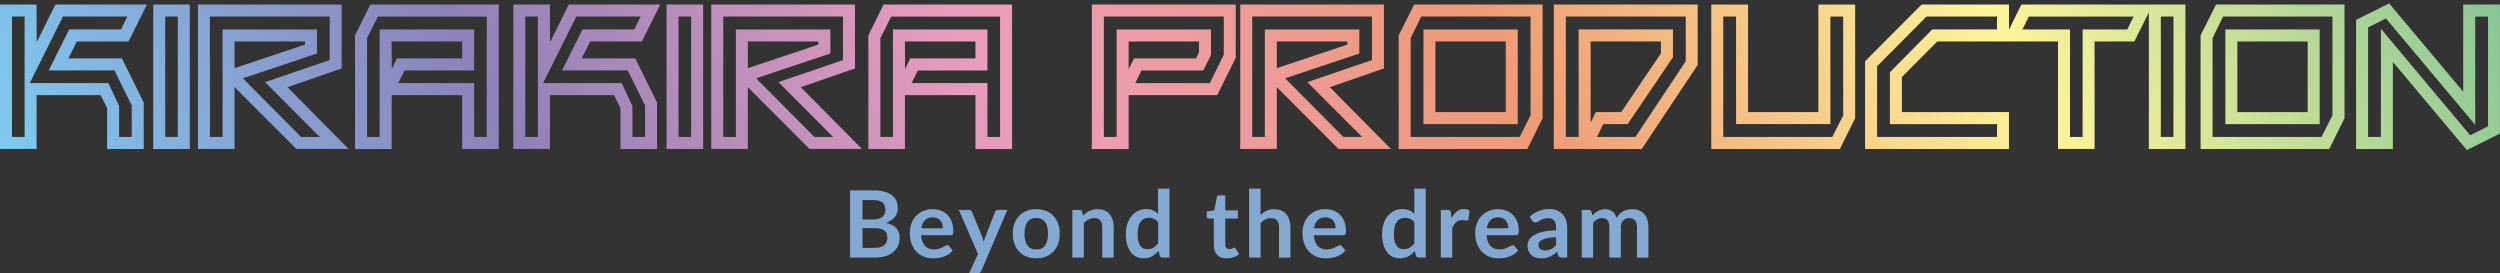 <svg width="540" height="59" fill="none" xmlns="http://www.w3.org/2000/svg"><rect width="100%" height="100%" fill="#333333" stroke="none"/><path d="M188.592 41.13c.947 0 1.754.088 2.428.268.674.181 1.226.438 1.655.77.43.332.744.74.947 1.213.203.472.302 1.008.302 1.603 0 .338-.052.665-.151.98-.099.309-.255.6-.464.874-.21.268-.477.519-.802.735a4.97 4.97 0 01-1.156.565c1.987.45 2.98 1.522 2.98 3.23 0 .618-.116 1.184-.349 1.703a3.723 3.723 0 01-1.016 1.346c-.447.38-.999.677-1.65.887-.65.215-1.399.32-2.236.32h-5.46V41.12h4.978l-.006.011zm-2.288 2.087v4.193h2.137c.918 0 1.615-.17 2.085-.502.471-.332.703-.869.703-1.592 0-.723-.215-1.294-.639-1.615-.424-.32-1.092-.483-1.998-.483h-2.288zm2.718 10.314c.5 0 .918-.058 1.26-.18.343-.123.61-.28.814-.484.203-.199.348-.438.441-.7a2.56 2.56 0 00.134-.851c0-.298-.053-.595-.151-.846a1.551 1.551 0 00-.471-.641 2.236 2.236 0 00-.825-.408 4.597 4.597 0 00-1.214-.14h-2.706v4.256h2.718v-.006zm9.944-2.728c.04.524.133.985.279 1.37.145.385.336.7.58.956.239.25.523.437.854.56.331.122.697.186 1.098.186a3.39 3.39 0 001.034-.14c.29-.093.54-.198.761-.309.22-.11.406-.215.569-.309a.946.946 0 01.476-.14c.209 0 .36.076.459.234l.709.903a4.28 4.28 0 01-.918.81 5.305 5.305 0 01-1.063.52 5.987 5.987 0 01-1.127.274 8.244 8.244 0 01-1.115.081 5.39 5.39 0 01-1.986-.355 4.424 4.424 0 01-1.598-1.056c-.453-.466-.807-1.038-1.068-1.725-.262-.683-.389-1.481-.389-2.385 0-.7.11-1.364.336-1.982a4.793 4.793 0 01.976-1.615 4.58 4.58 0 011.551-1.09c.61-.269 1.301-.403 2.062-.403a5.08 5.08 0 011.789.31 3.88 3.88 0 011.411.909c.395.396.703.886.924 1.463.22.577.337 1.242.337 1.982 0 .373-.041.63-.122.758-.082.129-.233.199-.459.199h-6.349l-.011-.006zm4.704-1.499c0-.32-.046-.623-.133-.91a2.064 2.064 0 00-.407-.745 1.833 1.833 0 00-.685-.508 2.37 2.37 0 00-.964-.186c-.715 0-1.278.204-1.685.612-.406.408-.673.985-.784 1.737h4.658zm13.911-3.958l-5.587 13.118a1.003 1.003 0 01-.285.396c-.116.087-.296.134-.534.134h-1.842l1.917-4.133-4.147-9.521h2.166c.192 0 .343.046.454.14.11.093.191.198.243.32l2.179 5.335c.075.18.133.361.185.542.053.18.099.367.146.554.058-.187.122-.373.18-.56.058-.186.127-.367.197-.548l2.056-5.328a.713.713 0 01.267-.333.694.694 0 01.413-.128h1.98l.012.011zm6.267-.164c.761 0 1.452.123 2.074.373a4.512 4.512 0 011.597 1.056 4.608 4.608 0 011.022 1.667c.238.659.36 1.388.36 2.198s-.122 1.551-.36 2.21a4.682 4.682 0 01-1.022 1.673c-.442.46-.976.816-1.597 1.061-.622.25-1.313.373-2.074.373-.761 0-1.464-.122-2.091-.373a4.42 4.42 0 01-1.603-1.06 4.835 4.835 0 01-1.028-1.674c-.244-.653-.366-1.394-.366-2.21 0-.816.122-1.539.366-2.198a4.704 4.704 0 011.028-1.667 4.561 4.561 0 011.603-1.055c.627-.251 1.324-.374 2.091-.374zm0 8.7c.854 0 1.481-.287 1.894-.864.412-.577.615-1.417.615-2.524 0-1.108-.203-1.96-.615-2.536-.413-.578-1.04-.875-1.894-.875-.854 0-1.51.291-1.922.88-.419.583-.628 1.429-.628 2.53 0 1.103.209 1.942.628 2.525.418.577 1.057.869 1.922.869v-.006zm10.071-7.272c.21-.21.424-.396.657-.577.232-.18.476-.326.732-.454.255-.123.534-.222.824-.292.291-.07.61-.105.959-.105.557 0 1.057.094 1.487.286.435.192.795.455 1.086.805.29.35.511.758.662 1.236.151.478.226 1.002.226 1.58v6.547h-2.468v-6.547c0-.63-.145-1.114-.43-1.458-.284-.344-.72-.519-1.307-.519-.424 0-.824.1-1.196.292-.372.192-.726.46-1.057.793v7.445h-2.469v-10.29h1.51c.32 0 .529.151.628.448l.168.81h-.012zm18.691-5.876v14.908h-1.51c-.325 0-.534-.152-.621-.45l-.209-.99a5.315 5.315 0 01-1.423 1.154c-.535.297-1.162.443-1.877.443a3.396 3.396 0 01-1.539-.35 3.405 3.405 0 01-1.202-1.02c-.337-.443-.598-.997-.778-1.65-.186-.653-.273-1.405-.273-2.245 0-.763.104-1.469.308-2.128a5.266 5.266 0 01.888-1.702 4.19 4.19 0 011.388-1.131c.541-.274 1.145-.408 1.818-.408.575 0 1.063.087 1.47.274.406.18.767.425 1.086.734v-5.428h2.468l.006-.011zm-2.468 7.241c-.279-.344-.587-.583-.912-.723a2.68 2.68 0 00-1.063-.21c-.378 0-.709.07-1.011.21-.302.14-.557.35-.766.636-.215.285-.378.647-.488 1.084a6.36 6.36 0 00-.169 1.55c0 .596.047 1.114.146 1.528.098.414.232.758.412 1.02.18.263.401.455.662.572.261.117.552.175.871.175.511 0 .953-.105 1.307-.32a3.992 3.992 0 001.017-.916v-4.612l-.006.006zm14.817 7.825c-.895 0-1.58-.252-2.057-.759-.476-.501-.714-1.2-.714-2.093V47.2h-1.051a.492.492 0 01-.343-.129c-.093-.087-.139-.215-.139-.39v-.98l1.649-.268.523-2.81a.545.545 0 01.192-.31.554.554 0 01.36-.11h1.278v3.242h2.735v1.766h-2.735v5.58c0 .32.075.571.238.752.156.18.371.268.644.268a1.224 1.224 0 00.651-.169c.075-.04.145-.076.203-.117a.306.306 0 01.18-.052c.076 0 .134.017.18.052a.819.819 0 01.151.164l.738 1.2a3.67 3.67 0 01-1.237.683 4.673 4.673 0 01-1.452.227h.006zm7.306-9.353a5.525 5.525 0 011.319-.915c.476-.233 1.039-.35 1.69-.35.557 0 1.057.094 1.487.286.435.192.795.455 1.086.805.29.35.511.758.662 1.236.151.478.227 1.002.227 1.58v6.547h-2.469v-6.547c0-.63-.145-1.114-.43-1.458-.284-.344-.72-.519-1.307-.519-.424 0-.824.1-1.196.292-.372.192-.726.46-1.057.793v7.445h-2.469V40.734h2.469v5.72l-.012-.007zm11.518 4.356c.041.524.133.985.279 1.37.145.385.337.7.581.956.238.25.522.437.853.56.331.122.697.186 1.098.186.401 0 .744-.046 1.034-.14.29-.093.54-.198.761-.309.221-.11.406-.215.569-.309a.949.949 0 01.476-.14c.209 0 .36.076.459.234l.709.903a4.28 4.28 0 01-.918.81 5.305 5.305 0 01-1.063.52 5.987 5.987 0 01-1.127.274 8.244 8.244 0 01-1.115.081 5.394 5.394 0 01-1.986-.355 4.42 4.42 0 01-1.597-1.056c-.454-.466-.808-1.038-1.069-1.725-.262-.683-.389-1.481-.389-2.385 0-.7.11-1.364.337-1.982a4.774 4.774 0 01.975-1.615 4.58 4.58 0 011.551-1.09c.61-.269 1.301-.403 2.062-.403a5.08 5.08 0 011.789.31 3.88 3.88 0 011.411.909c.395.396.703.886.924 1.463.221.577.337 1.242.337 1.982 0 .373-.041.63-.122.758-.082.129-.233.199-.459.199h-6.348l-.012-.006zm4.71-1.499c0-.32-.046-.623-.133-.91a2.064 2.064 0 00-.407-.745 1.833 1.833 0 00-.685-.508 2.37 2.37 0 00-.964-.186c-.715 0-1.278.204-1.685.612-.406.408-.673.985-.784 1.737h4.658zm19.469-8.57v14.908h-1.51c-.325 0-.534-.152-.621-.45l-.209-.99a5.315 5.315 0 01-1.423 1.154c-.535.297-1.162.443-1.876.443a3.397 3.397 0 01-1.54-.35 3.405 3.405 0 01-1.202-1.02c-.337-.443-.598-.997-.778-1.65-.186-.653-.273-1.405-.273-2.245 0-.763.104-1.469.308-2.128a5.266 5.266 0 01.888-1.702 4.19 4.19 0 011.389-1.131c.54-.274 1.144-.408 1.818-.408.575 0 1.062.087 1.469.274.407.18.767.425 1.086.734v-5.428h2.469l.005-.011zm-2.468 7.241c-.279-.344-.587-.583-.912-.723a2.68 2.68 0 00-1.063-.21c-.377 0-.708.07-1.01.21a1.96 1.96 0 00-.767.636c-.215.285-.378.647-.488 1.084a6.41 6.41 0 00-.168 1.55c0 .596.046 1.114.145 1.528.098.414.232.758.412 1.02.18.263.401.455.662.572.262.117.552.175.871.175.512 0 .953-.105 1.307-.32a3.976 3.976 0 001.017-.916v-4.612l-.006.006zm8.05-.845c.32-.613.697-1.097 1.138-1.452.442-.356.959-.525 1.563-.525.47 0 .854.105 1.138.31l-.162 1.853a.49.49 0 01-.146.257.426.426 0 01-.255.075c-.099 0-.25-.017-.442-.052a3.297 3.297 0 00-.575-.052c-.273 0-.516.04-.731.122a1.808 1.808 0 00-.575.35c-.169.151-.32.332-.448.548a5.977 5.977 0 00-.366.734v6.338h-2.468v-10.29h1.452c.256 0 .43.046.529.134.098.087.168.25.197.484l.151 1.166zm7.557 3.673c.04.524.133.985.278 1.37.146.385.337.7.581.956.238.25.523.437.854.56.331.122.697.186 1.098.186.4 0 .743-.046 1.034-.14.29-.093.54-.198.76-.309.221-.11.407-.215.57-.309a.946.946 0 01.476-.14c.209 0 .36.076.459.234l.708.903a4.3 4.3 0 01-.917.81 5.305 5.305 0 01-1.063.52c-.372.128-.75.221-1.127.274a8.244 8.244 0 01-1.115.081 5.395 5.395 0 01-1.987-.355 4.43 4.43 0 01-1.597-1.056c-.453-.466-.807-1.038-1.069-1.725-.261-.683-.389-1.481-.389-2.385 0-.7.111-1.364.337-1.982a4.793 4.793 0 01.976-1.615 4.58 4.58 0 011.551-1.09c.61-.269 1.301-.403 2.062-.403.644 0 1.243.105 1.789.31a3.88 3.88 0 011.411.909c.395.396.703.886.923 1.463.221.577.337 1.242.337 1.982 0 .373-.04.63-.122.758-.081.129-.232.199-.459.199h-6.348l-.011-.006zm4.704-1.499c0-.32-.046-.623-.133-.91a2.079 2.079 0 00-.407-.745 1.84 1.84 0 00-.685-.508 2.375 2.375 0 00-.965-.186c-.714 0-1.277.204-1.684.612-.406.408-.674.985-.784 1.737h4.658zm4.647-2.524c1.179-1.085 2.596-1.627 4.257-1.627.598 0 1.133.1 1.609.297.476.199.871.473 1.197.823.325.35.575.77.743 1.259.168.49.256 1.02.256 1.603v6.5h-1.121c-.233 0-.413-.034-.541-.104-.127-.07-.226-.21-.302-.426l-.22-.74a9.67 9.67 0 01-.761.618c-.25.18-.506.326-.773.449a4.07 4.07 0 01-.853.274 4.88 4.88 0 01-1.005.093c-.436 0-.831-.058-1.197-.175a2.59 2.59 0 01-.947-.524 2.353 2.353 0 01-.621-.87 3.14 3.14 0 01-.221-1.212 2.329 2.329 0 01.552-1.515c.198-.234.453-.456.767-.66.313-.21.697-.39 1.156-.542.458-.151.987-.28 1.597-.373a15.187 15.187 0 012.079-.175v-.6c0-.688-.145-1.201-.441-1.528-.297-.332-.715-.495-1.272-.495-.401 0-.732.046-.993.14a4.284 4.284 0 00-.697.314c-.198.117-.384.222-.546.315-.163.093-.343.14-.546.14a.735.735 0 01-.442-.134 1.133 1.133 0 01-.29-.315l-.442-.793.018-.017zm5.657 4.466c-.714.035-1.313.093-1.801.186-.487.088-.877.204-1.167.344-.296.14-.505.303-.627.49s-.192.39-.192.612c0 .438.128.746.383.933.256.187.593.28 1.005.28.505 0 .941-.093 1.313-.274.372-.18.732-.46 1.086-.84V51.24v.006zm5.547 4.39v-10.29h1.51c.319 0 .528.151.627.449l.163.763a6.37 6.37 0 01.563-.554c.198-.169.407-.309.627-.431a3.199 3.199 0 011.563-.39c.645 0 1.179.174 1.591.524.413.35.726.816.935 1.4.163-.339.361-.636.599-.875a3.19 3.19 0 01.79-.595c.284-.151.592-.268.912-.344.319-.076.65-.11.975-.11.564 0 1.069.087 1.51.262.442.175.808.431 1.11.763.302.333.528.74.685 1.225a5.34 5.34 0 01.238 1.656v6.547h-2.468v-6.547c0-.653-.145-1.149-.43-1.481-.285-.333-.709-.496-1.26-.496-.256 0-.488.04-.703.128-.215.088-.407.21-.569.373a1.689 1.689 0 00-.384.618 2.401 2.401 0 00-.139.852v6.547h-2.48v-6.547c0-.688-.14-1.19-.413-1.505-.278-.314-.679-.472-1.213-.472-.361 0-.698.088-1.005.268a3.33 3.33 0 00-.866.73v7.532h-2.468z" fill="#83A8D2"/><path d="M27.769 8.953L31.742.977H11.976L7.922 9.122 7.893.977H0v31.198h7.905V20.544h13.84l1.395 2.798v8.839h7.905V22.147l-4.71-9.532h-11.57l1.84-3.662h11.176-.012zm-17.25 6.256h14.195l3.74 7.562v6.804H25.73V22.91l-2.323-4.968H6.43l7.167-14.365h13.899l-1.353 2.775H14.95l-4.431 8.856zM2.59 29.581V3.578h2.724V29.58H2.59zm30.505 2.6H41V.983h-7.905v31.198zM38.41 3.578V29.58h-2.724V3.578h2.724zm35.389 11.2V.978H42.76v31.197h7.905V18.824l13.341 13.351h11.297l-13.202-13.34L73.8 14.778zm-5.315-3.225V6.36h-20.41v23.22H45.35V3.578h25.864v9.398l-13.957 4.763 11.82 11.842h-4.048L52.454 16.917l16.036-5.364h-.005zm-2.59-2.6v.682L50.659 14.72V8.953h15.235zm10.797-1.317V32.18h7.905V20.55h15.235v11.63h7.905V.984H79.985l-3.288 6.653h-.005zm23.135 1.317v3.662h-14.08l-1.132 2.308-.023-5.97h15.235zm5.314-5.375V29.58h-2.724V17.949H86.019l1.377-2.734h15.02V6.359h-20.41V29.58h-2.724V8.236l2.352-4.653h23.506v-.005zm33.502 5.375l3.973-7.976h-19.76l-4.054 8.145-.023-8.145h-7.899v31.198h7.905V20.544h13.84l1.394 2.798v8.839h7.9V22.147l-4.711-9.532h-11.57l1.841-3.662h11.17-.006zm-17.251 6.256h14.196l3.74 7.562v6.804h-2.724V22.91l-2.323-4.968h-16.972l7.168-14.365h13.899l-1.354 2.775h-11.192l-4.432 8.856h-.006zm-7.928 14.372V3.578h2.724V29.58h-2.724zm30.505 2.6h7.905V.983h-7.905v31.198zm5.314-28.603V29.58h-2.724V3.578h2.724zm35.39 11.2V.978h-31.039v31.197h7.899V18.824l13.341 13.351h11.303l-13.202-13.34 11.698-4.057zm-5.315-3.225V6.36h-20.41v23.22h-2.724V3.578h25.864v9.398l-13.957 4.763 11.82 11.842h-4.049l-12.574-12.664 16.036-5.364h-.006zm-2.59-2.6v.682l-15.235 5.084V8.953h15.235zm10.797-1.317V32.18h7.899V20.55h15.235v11.63h7.905V.984h-27.751l-3.288 6.653zm23.134 1.317v3.662h-14.079l-1.132 2.308-.024-5.97h15.235zm5.315-5.375V29.58h-2.724V17.949h-16.397l1.377-2.734h15.02V6.359h-20.41V29.58h-2.724V8.236l2.352-4.653h23.506v-.005zm19.829 28.603h7.946V20.55h19.132l4.002-8.081V.983h-31.08v31.198zm23.134-20.907l-.645 1.34h-13.382l-1.167 2.338V8.96h15.194v2.32-.005zm-17.779-4.915V29.58h-2.765V3.578h25.905v8.255l-3.026 6.116h-16.095l1.342-2.734h13.353l1.661-3.318V6.36h-20.375zm57.734 8.419V.978h-31.039v31.197h7.899V18.824l13.341 13.351h11.303l-13.202-13.34 11.698-4.057zm-5.315-3.225V6.36h-20.41v23.22h-2.724V3.578h25.864v9.398l-13.957 4.763 11.82 11.842h-4.043l-12.575-12.664 16.037-5.364h-.012zm-2.59-2.6v.682l-15.235 5.084V8.953h15.235zm11.088-1.317V32.18h27.792l3.293-6.652V.983h-27.746l-3.339 6.653zm2.59 21.945V8.23l2.277-4.653h23.622v21.344l-2.358 4.653h-23.547l.006.006zm2.765-2.776h20.369V6.36h-20.369v20.446zm17.779-17.852v15.252h-15.195V8.953h15.195zm10.379 23.228h18.993l12.087-18.161V.983h-31.08v31.198zm23.134-20.645l-8.573 12.67h-5.494l-1.121 2.29V8.953h15.194v2.583h-.006zm-17.779-5.177V29.58h-2.765V3.578h25.905v9.655l-10.879 16.342h-8.288l1.353-2.776h5.28l9.769-14.43V6.354h-20.369l-.006.006zm51.792 17.846H377.58V.983h-7.946v31.198h27.786l3.294-6.652V.983h-7.946v23.222h.006zm2.59 2.6V3.583h2.765v21.345l-2.358 4.653h-23.547V3.578h2.765v23.221h20.369l.006.006zM464.151.983h-27.543l-2.666 5.422V.983h-18.876l-12.209 12.25V32.18h31.079v-7.976h-23.134V16.65l7.667-7.696h26.062v23.222h7.899V8.953h8.59l3.131-6.285v29.513h7.905V.983h-7.905zM449.845 6.36v23.22h-2.724V6.359h-10.28l1.382-2.776h22.629l-1.354 2.776h-9.653zm-41.627 9.252v11.194h23.14v2.776h-25.905V14.317l10.658-10.74h15.247v2.776h-13.986l-9.154 9.252v.006zm58.523 13.97V3.578h2.724V29.58h-2.724zm13.94-2.776h20.369V6.36h-20.369v20.446zM498.46 8.953v15.252h-15.194V8.953h15.194zm-23.134-1.317V32.18h27.792l3.293-6.652V.983h-27.746l-3.339 6.653zm2.584 21.945V8.23l2.277-4.653h23.622v21.344l-2.358 4.653h-23.546l.005.006zM532.054.983v18.814L516.064.744l-7.149 3.54V32.18h7.945V13.367l15.99 19.053 7.144-3.586V.984h-7.945.005zm-17.778 5.212v23.386h-2.765V5.904l3.856-1.918 19.278 22.988V3.584h2.765V27.3l-3.857 1.918L514.27 6.195h.006z" fill="url(#paint0_linear_2018_129402)"/><defs><linearGradient id="paint0_linear_2018_129402" x1="42.597" y1="122.76" x2="496.819" y2="-90.844" gradientUnits="userSpaceOnUse"><stop stop-color="#7ECAF0"/><stop offset=".2" stop-color="#8E81B9"/><stop offset=".4" stop-color="#EC9DBC"/><stop offset=".6" stop-color="#EE9A76"/><stop offset=".8" stop-color="#FDF499"/><stop offset="1" stop-color="#88C696"/></linearGradient></defs></svg>
